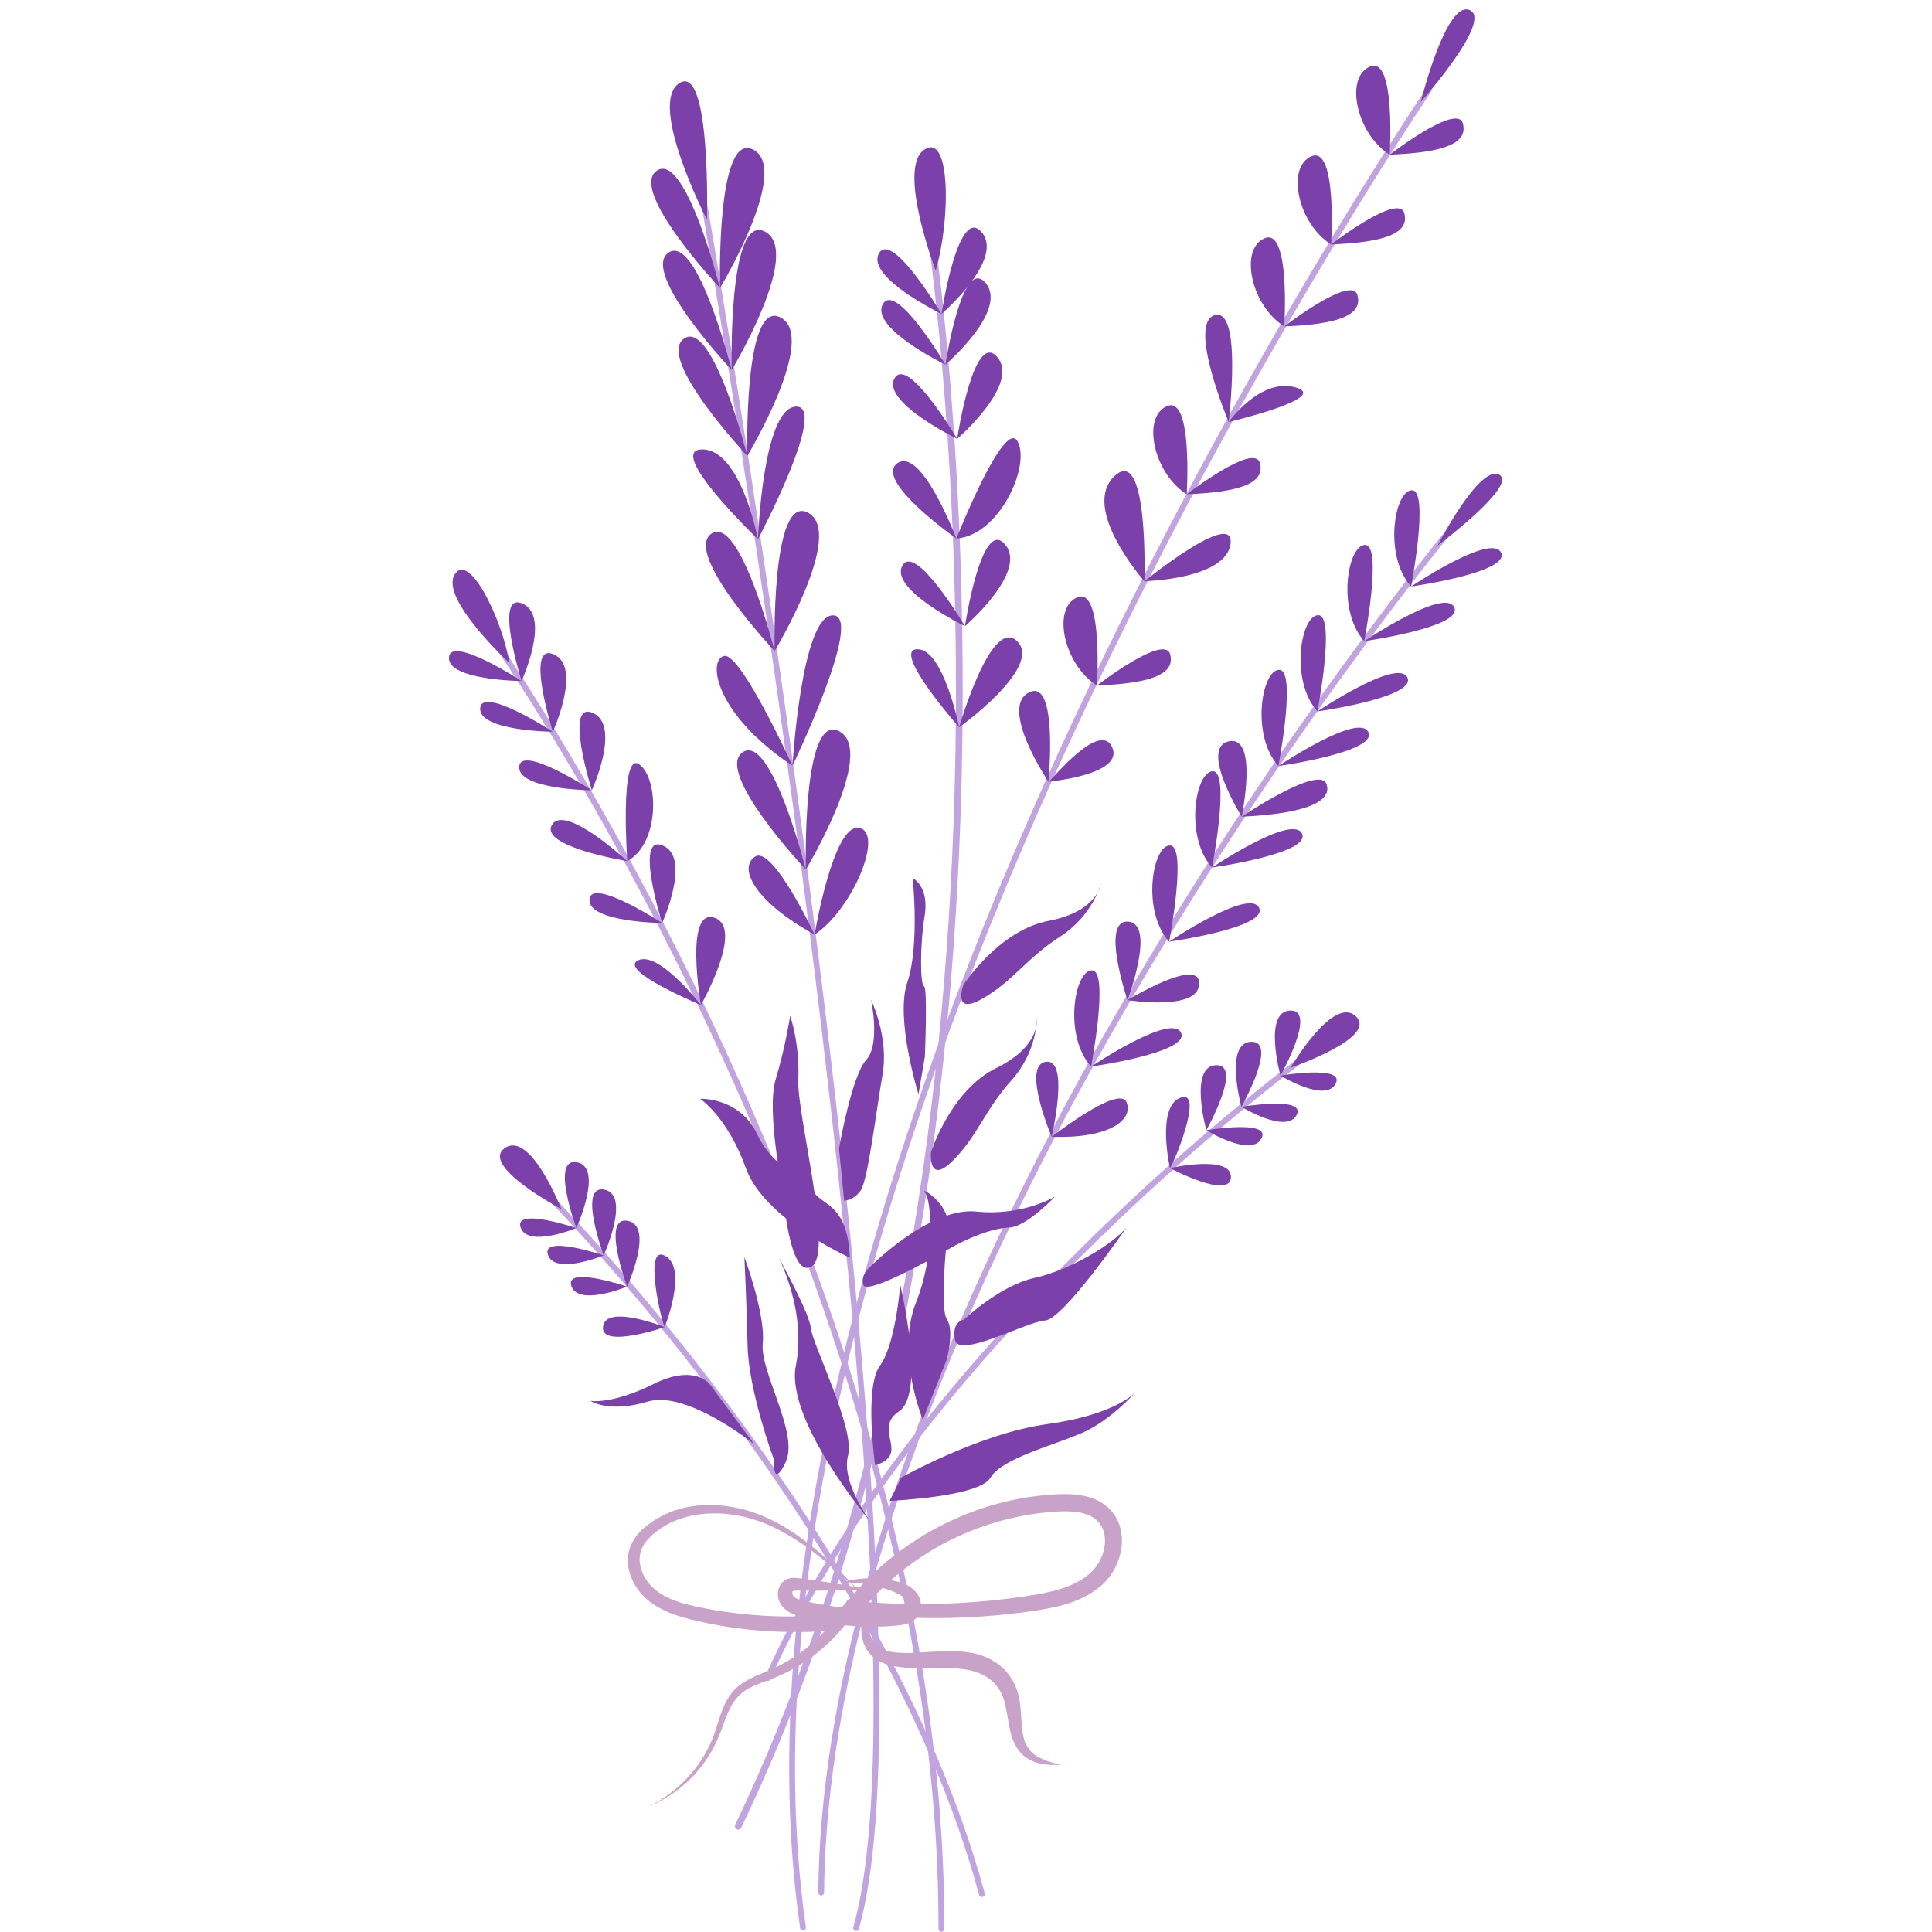 <svg version="1.0" preserveAspectRatio="xMidYMid meet" height="1080" viewBox="0 0 810 810" zoomAndPan="magnify" width="1080" xmlns:xlink="http://www.w3.org/1999/xlink" xmlns="http://www.w3.org/2000/svg"><defs><clipPath id="32eaecd95a"><path clip-rule="nonzero" d="M 294 85 L 369 85 L 369 809.918 L 294 809.918 Z M 294 85"></path></clipPath><clipPath id="ccb8dfb4a1"><path clip-rule="nonzero" d="M 330.586 36 L 600.586 36 L 600.586 809.918 L 330.586 809.918 Z M 330.586 36"></path></clipPath><clipPath id="4eac76f4d7"><path clip-rule="nonzero" d="M 205 266 L 396 266 L 396 809.918 L 205 809.918 Z M 205 266"></path></clipPath><clipPath id="e0715333d2"><path clip-rule="nonzero" d="M 602.223 198 L 629.797 198 L 629.797 229 L 602.223 229 Z M 602.223 198"></path></clipPath><clipPath id="986646b6bd"><path clip-rule="nonzero" d="M 591 229.746 L 629.797 229.746 L 629.797 246 L 591 246 Z M 591 229.746"></path></clipPath></defs><g clip-path="url(#32eaecd95a)"><path fill-rule="nonzero" fill-opacity="1" d="M 358.297 809.414 C 357.836 809.141 357.594 808.57 357.746 808.027 C 395.523 674.734 295.277 92.699 294.262 86.84 C 294.145 86.172 294.594 85.539 295.25 85.426 C 295.914 85.312 296.555 85.758 296.664 86.418 C 297.688 92.285 398.023 674.875 360.098 808.699 C 359.914 809.344 359.242 809.723 358.59 809.535 C 358.488 809.504 358.387 809.465 358.297 809.414" fill="#c1a4df"></path></g><g clip-path="url(#ccb8dfb4a1)"><path fill-rule="nonzero" fill-opacity="1" d="M 336.039 809.211 C 335.73 809.023 335.508 808.711 335.449 808.328 C 311.801 643.328 384.465 442.402 449.582 302.895 C 520.105 151.82 597.211 38.238 597.984 37.109 C 598.363 36.551 599.121 36.426 599.68 36.789 C 600.242 37.172 600.383 37.926 600.004 38.488 C 599.23 39.613 522.219 153.059 451.781 303.965 C 386.812 443.156 314.305 643.594 337.875 807.984 C 337.969 808.652 337.504 809.266 336.836 809.363 C 336.551 809.406 336.27 809.344 336.039 809.211" fill="#c1a4df"></path></g><path fill-rule="nonzero" fill-opacity="1" d="M 343.664 794.516 C 343.301 794.297 343.059 793.902 343.062 793.453 C 344.289 661.695 415.48 513.828 474.977 412.98 C 539.414 303.773 604.414 224.652 605.062 223.863 C 605.488 223.348 606.258 223.27 606.781 223.699 C 607.297 224.125 607.375 224.898 606.945 225.418 C 606.301 226.203 541.41 305.203 477.066 414.25 C 417.723 514.832 346.727 662.27 345.504 793.473 C 345.504 794.148 344.949 794.695 344.277 794.688 C 344.055 794.68 343.844 794.625 343.664 794.516" fill="#c1a4df"></path><g clip-path="url(#4eac76f4d7)"><path fill-rule="nonzero" fill-opacity="1" d="M 394.059 809.746 C 393.703 809.535 393.457 809.141 393.457 808.691 C 393.797 668.609 342.789 529.277 299.938 437.051 C 253.492 337.105 206.383 269.465 205.91 268.793 C 205.527 268.238 205.66 267.477 206.211 267.086 C 206.766 266.703 207.527 266.84 207.91 267.387 C 208.383 268.066 255.621 335.887 302.148 436.023 C 345.109 528.473 396.246 668.168 395.906 808.699 C 395.898 809.371 395.355 809.918 394.68 809.914 C 394.457 809.914 394.246 809.855 394.059 809.746" fill="#c1a4df"></path></g><path fill-rule="nonzero" fill-opacity="1" d="M 296.406 92.145 C 296.406 92.145 271.391 43.527 284.781 34.879 C 298.172 26.234 296.406 92.145 296.406 92.145" fill="#7c40ab"></path><path fill-rule="nonzero" fill-opacity="1" d="M 306.77 155.148 C 306.77 155.148 305.082 88.691 320.805 97.156 C 336.539 105.617 306.77 155.148 306.77 155.148" fill="#7c40ab"></path><path fill-rule="nonzero" fill-opacity="1" d="M 306.77 155.148 C 306.77 155.148 292.305 97.723 280.273 105.93 C 268.238 114.141 306.77 155.148 306.77 155.148" fill="#7c40ab"></path><path fill-rule="nonzero" fill-opacity="1" d="M 301.859 120.785 C 301.859 120.785 300.172 54.328 315.898 62.793 C 331.629 71.254 301.859 120.785 301.859 120.785" fill="#7c40ab"></path><path fill-rule="nonzero" fill-opacity="1" d="M 301.859 120.785 C 301.859 120.785 287.395 63.359 275.367 71.566 C 263.328 79.773 301.859 120.785 301.859 120.785" fill="#7c40ab"></path><path fill-rule="nonzero" fill-opacity="1" d="M 313.316 191.148 C 313.316 191.148 311.629 124.691 327.352 133.156 C 343.082 141.617 313.316 191.148 313.316 191.148" fill="#7c40ab"></path><path fill-rule="nonzero" fill-opacity="1" d="M 313.316 191.148 C 313.316 191.148 298.852 133.723 286.82 141.93 C 274.785 150.141 313.316 191.148 313.316 191.148" fill="#7c40ab"></path><path fill-rule="nonzero" fill-opacity="1" d="M 324.77 272.969 C 324.77 272.969 323.082 206.512 338.805 214.973 C 354.539 223.438 324.77 272.969 324.77 272.969" fill="#7c40ab"></path><path fill-rule="nonzero" fill-opacity="1" d="M 324.77 272.969 C 324.77 272.969 310.305 215.543 298.273 223.75 C 286.238 231.957 324.77 272.969 324.77 272.969" fill="#7c40ab"></path><path fill-rule="nonzero" fill-opacity="1" d="M 337.859 364.605 C 337.859 364.605 336.172 298.148 351.898 306.609 C 367.629 315.074 337.859 364.605 337.859 364.605" fill="#7c40ab"></path><path fill-rule="nonzero" fill-opacity="1" d="M 337.859 364.605 C 337.859 364.605 323.395 307.18 311.367 315.387 C 299.328 323.594 337.859 364.605 337.859 364.605" fill="#7c40ab"></path><path fill-rule="nonzero" fill-opacity="1" d="M 317.781 226.094 C 317.781 226.094 319.727 171.18 333.656 170.477 C 347.582 169.781 317.781 226.094 317.781 226.094" fill="#7c40ab"></path><path fill-rule="nonzero" fill-opacity="1" d="M 317.781 226.094 C 317.781 226.094 310.668 188.566 294.516 188.422 C 278.363 188.266 317.781 226.094 317.781 226.094" fill="#7c40ab"></path><path fill-rule="nonzero" fill-opacity="1" d="M 332.262 321.043 C 332.262 321.043 335.957 257.852 349.266 257.98 C 362.57 258.102 332.262 321.043 332.262 321.043" fill="#7c40ab"></path><path fill-rule="nonzero" fill-opacity="1" d="M 332.262 321.043 C 332.262 321.043 310.504 273.422 303.594 275.02 C 296.676 276.617 299.406 299.105 332.262 321.043" fill="#7c40ab"></path><path fill-rule="nonzero" fill-opacity="1" d="M 341.523 391.84 C 341.523 391.84 349.281 345.328 360.078 347.09 C 370.875 348.855 357.594 381.172 341.523 391.84" fill="#7c40ab"></path><path fill-rule="nonzero" fill-opacity="1" d="M 341.523 391.84 C 341.523 391.84 323.918 354.238 316.551 359.164 C 309.18 364.086 316.852 378.297 341.523 391.84" fill="#7c40ab"></path><path fill-rule="nonzero" fill-opacity="1" d="M 595.676 42.746 C 595.676 42.746 606.219 -0.023 616.164 4.234 C 626.102 8.484 595.676 42.746 595.676 42.746" fill="#7c40ab"></path><path fill-rule="nonzero" fill-opacity="1" d="M 558.078 102.484 C 558.078 102.484 586.34 80.703 588.75 89.352 C 591.164 98.004 579.945 101.648 558.078 102.484" fill="#7c40ab"></path><path fill-rule="nonzero" fill-opacity="1" d="M 558.078 102.484 C 558.078 102.484 560.73 60.969 549.871 65.52 C 539.02 70.066 544.246 93.832 558.078 102.484" fill="#7c40ab"></path><path fill-rule="nonzero" fill-opacity="1" d="M 582.625 64.852 C 582.625 64.852 610.883 43.066 613.293 51.715 C 615.711 60.367 604.492 64.012 582.625 64.852" fill="#7c40ab"></path><path fill-rule="nonzero" fill-opacity="1" d="M 582.625 64.852 C 582.625 64.852 585.277 23.332 574.418 27.883 C 563.562 32.43 568.793 56.195 582.625 64.852" fill="#7c40ab"></path><path fill-rule="nonzero" fill-opacity="1" d="M 538.441 136.852 C 538.441 136.852 566.703 115.066 569.113 123.715 C 571.527 132.367 560.309 136.012 538.441 136.852" fill="#7c40ab"></path><path fill-rule="nonzero" fill-opacity="1" d="M 538.441 136.852 C 538.441 136.852 541.094 95.332 530.234 99.883 C 519.383 104.43 524.609 128.195 538.441 136.852" fill="#7c40ab"></path><path fill-rule="nonzero" fill-opacity="1" d="M 497.535 207.215 C 497.535 207.215 525.793 185.43 528.203 194.078 C 530.617 202.734 519.402 206.375 497.535 207.215" fill="#7c40ab"></path><path fill-rule="nonzero" fill-opacity="1" d="M 497.535 207.215 C 497.535 207.215 500.188 165.695 489.328 170.25 C 478.473 174.793 483.703 198.559 497.535 207.215" fill="#7c40ab"></path><path fill-rule="nonzero" fill-opacity="1" d="M 459.898 287.395 C 459.898 287.395 488.156 265.609 490.566 274.258 C 492.984 282.914 481.766 286.559 459.898 287.395" fill="#7c40ab"></path><path fill-rule="nonzero" fill-opacity="1" d="M 459.898 287.395 C 459.898 287.395 462.551 245.879 451.691 250.43 C 440.836 254.977 446.066 278.742 459.898 287.395" fill="#7c40ab"></path><path fill-rule="nonzero" fill-opacity="1" d="M 515.133 176.93 C 515.133 176.93 528.422 158.148 543.258 162.445 C 558.086 166.738 515.133 176.93 515.133 176.93" fill="#7c40ab"></path><path fill-rule="nonzero" fill-opacity="1" d="M 515.133 176.93 C 515.133 176.93 521 128.859 509.32 132.133 C 497.648 135.398 515.133 176.93 515.133 176.93" fill="#7c40ab"></path><path fill-rule="nonzero" fill-opacity="1" d="M 479.789 243.691 C 479.789 243.691 517.719 213.004 515.918 227.938 C 514.113 242.867 479.789 243.691 479.789 243.691" fill="#7c40ab"></path><path fill-rule="nonzero" fill-opacity="1" d="M 479.789 243.691 C 479.789 243.691 481.695 186.016 467.262 199.602 C 452.836 213.184 479.789 243.691 479.789 243.691" fill="#7c40ab"></path><path fill-rule="nonzero" fill-opacity="1" d="M 439.551 327.715 C 438.477 330.105 460.656 301.438 466.211 313.137 C 471.762 324.832 439.551 327.715 439.551 327.715" fill="#7c40ab"></path><path fill-rule="nonzero" fill-opacity="1" d="M 439.551 327.715 C 439.551 327.715 443.859 283.809 431.32 290.348 C 418.777 296.887 439.551 327.715 439.551 327.715" fill="#7c40ab"></path><g clip-path="url(#e0715333d2)"><path fill-rule="nonzero" fill-opacity="1" d="M 602.684 228.742 C 602.684 228.742 620.215 194.73 628.492 198.988 C 636.773 203.242 602.684 228.742 602.684 228.742" fill="#7c40ab"></path></g><path fill-rule="nonzero" fill-opacity="1" d="M 571.98 268.809 C 571.98 268.809 605.598 246.211 609.676 254.57 C 613.762 262.926 571.98 268.809 571.98 268.809" fill="#7c40ab"></path><path fill-rule="nonzero" fill-opacity="1" d="M 571.98 268.809 C 571.98 268.809 579.711 228.555 572.352 228.461 C 565 228.363 560.324 255.836 571.98 268.809" fill="#7c40ab"></path><g clip-path="url(#986646b6bd)"><path fill-rule="nonzero" fill-opacity="1" d="M 591.617 245.898 C 591.617 245.898 625.234 223.301 629.312 231.664 C 633.398 240.016 591.617 245.898 591.617 245.898" fill="#7c40ab"></path></g><path fill-rule="nonzero" fill-opacity="1" d="M 591.617 245.898 C 591.617 245.898 599.348 205.648 591.988 205.551 C 584.637 205.457 579.961 232.93 591.617 245.898" fill="#7c40ab"></path><path fill-rule="nonzero" fill-opacity="1" d="M 552.344 298.262 C 552.344 298.262 585.961 275.664 590.039 284.027 C 594.125 292.383 552.344 298.262 552.344 298.262" fill="#7c40ab"></path><path fill-rule="nonzero" fill-opacity="1" d="M 552.344 298.262 C 552.344 298.262 560.074 258.012 552.715 257.914 C 545.367 257.82 540.688 285.293 552.344 298.262" fill="#7c40ab"></path><path fill-rule="nonzero" fill-opacity="1" d="M 535.98 321.172 C 535.98 321.172 569.598 298.574 573.676 306.938 C 577.762 315.289 535.98 321.172 535.98 321.172" fill="#7c40ab"></path><path fill-rule="nonzero" fill-opacity="1" d="M 535.98 321.172 C 535.98 321.172 543.711 280.922 536.352 280.824 C 529 280.727 524.324 308.203 535.98 321.172" fill="#7c40ab"></path><path fill-rule="nonzero" fill-opacity="1" d="M 490.164 394.809 C 490.164 394.809 523.781 372.211 527.859 380.57 C 531.941 388.926 490.164 394.809 490.164 394.809" fill="#7c40ab"></path><path fill-rule="nonzero" fill-opacity="1" d="M 490.164 394.809 C 490.164 394.809 497.891 354.555 490.535 354.461 C 483.184 354.363 478.504 381.836 490.164 394.809" fill="#7c40ab"></path><path fill-rule="nonzero" fill-opacity="1" d="M 508.164 363.715 C 508.164 363.715 541.781 341.121 545.859 349.48 C 549.941 357.836 508.164 363.715 508.164 363.715" fill="#7c40ab"></path><path fill-rule="nonzero" fill-opacity="1" d="M 508.164 363.715 C 508.164 363.715 515.891 323.465 508.535 323.371 C 501.184 323.273 496.504 350.746 508.164 363.715" fill="#7c40ab"></path><path fill-rule="nonzero" fill-opacity="1" d="M 457.438 447.172 C 457.438 447.172 491.051 424.582 495.129 432.938 C 499.215 441.289 457.438 447.172 457.438 447.172" fill="#7c40ab"></path><path fill-rule="nonzero" fill-opacity="1" d="M 457.438 447.172 C 457.438 447.172 465.164 406.922 457.809 406.824 C 450.457 406.727 445.777 434.203 457.438 447.172" fill="#7c40ab"></path><path fill-rule="nonzero" fill-opacity="1" d="M 520.578 342.398 C 520.578 342.398 553.355 320.309 556.176 328.797 C 558.992 337.293 542.949 341.414 520.578 342.398" fill="#7c40ab"></path><path fill-rule="nonzero" fill-opacity="1" d="M 520.578 342.398 C 520.578 342.398 527.762 308.148 515.203 310.809 C 502.648 313.477 520.578 342.398 520.578 342.398" fill="#7c40ab"></path><path fill-rule="nonzero" fill-opacity="1" d="M 472.695 419.289 C 472.695 419.289 503.102 400.828 502.773 412.469 C 502.449 424.113 472.695 419.289 472.695 419.289" fill="#7c40ab"></path><path fill-rule="nonzero" fill-opacity="1" d="M 472.695 419.289 C 472.695 419.289 484.789 387.348 473 386.406 C 461.215 385.461 472.695 419.289 472.695 419.289" fill="#7c40ab"></path><path fill-rule="nonzero" fill-opacity="1" d="M 440.914 476.602 C 440.914 476.602 469.191 454.586 472.297 462.102 C 475.41 469.621 464.711 477.461 440.914 476.602" fill="#7c40ab"></path><path fill-rule="nonzero" fill-opacity="1" d="M 440.914 476.602 C 440.914 476.602 448.652 443.578 438.426 445.152 C 428.199 446.719 440.914 476.602 440.914 476.602" fill="#7c40ab"></path><path fill-rule="nonzero" fill-opacity="1" d="M 213.578 278 C 213.578 278 184.609 251.25 190.523 241.008 C 196.441 230.77 210.531 259.328 213.578 278" fill="#7c40ab"></path><path fill-rule="nonzero" fill-opacity="1" d="M 231.773 306.797 C 231.773 306.797 219.902 269.164 232.07 274.312 C 244.242 279.461 231.773 306.797 231.773 306.797" fill="#7c40ab"></path><path fill-rule="nonzero" fill-opacity="1" d="M 231.773 306.797 C 231.773 306.797 201.906 287.344 201.32 296.926 C 200.73 306.508 231.773 306.797 231.773 306.797" fill="#7c40ab"></path><path fill-rule="nonzero" fill-opacity="1" d="M 218.68 285.523 C 218.68 285.523 206.812 247.891 218.98 253.039 C 231.152 258.191 218.68 285.523 218.68 285.523" fill="#7c40ab"></path><path fill-rule="nonzero" fill-opacity="1" d="M 218.68 285.523 C 218.68 285.523 188.816 266.07 188.23 275.652 C 187.641 285.234 218.68 285.523 218.68 285.523" fill="#7c40ab"></path><path fill-rule="nonzero" fill-opacity="1" d="M 248.137 331.34 C 248.137 331.34 236.266 293.711 248.438 298.855 C 260.605 304.008 248.137 331.34 248.137 331.34" fill="#7c40ab"></path><path fill-rule="nonzero" fill-opacity="1" d="M 248.137 331.34 C 248.137 331.34 218.273 311.891 217.684 321.473 C 217.094 331.055 248.137 331.34 248.137 331.34" fill="#7c40ab"></path><path fill-rule="nonzero" fill-opacity="1" d="M 277.59 386.977 C 277.59 386.977 265.719 349.348 277.891 354.492 C 290.062 359.645 277.59 386.977 277.59 386.977" fill="#7c40ab"></path><path fill-rule="nonzero" fill-opacity="1" d="M 277.59 386.977 C 277.59 386.977 247.727 367.527 247.137 377.109 C 246.551 386.688 277.59 386.977 277.59 386.977" fill="#7c40ab"></path><path fill-rule="nonzero" fill-opacity="1" d="M 262.992 361.043 C 262.992 361.043 259.723 314.543 267.988 320.441 C 276.254 326.344 276.746 353.57 262.992 361.043" fill="#7c40ab"></path><path fill-rule="nonzero" fill-opacity="1" d="M 262.992 361.043 C 262.992 361.043 236.746 336.703 231.406 345.852 C 226.07 354.996 262.992 361.043 262.992 361.043" fill="#7c40ab"></path><path fill-rule="nonzero" fill-opacity="1" d="M 293.863 421.359 C 293.863 421.359 286.793 380.484 299.535 384.777 C 312.273 389.074 293.863 421.359 293.863 421.359" fill="#7c40ab"></path><path fill-rule="nonzero" fill-opacity="1" d="M 293.863 421.359 C 293.863 421.359 276.152 398.418 267.508 402.648 C 258.867 406.875 293.863 421.359 293.863 421.359" fill="#7c40ab"></path><path fill-rule="nonzero" fill-opacity="1" d="M 308.77 766.883 C 308.145 766.512 307.902 765.719 308.219 765.055 C 379.484 616.414 397.676 443.488 400.387 324.598 C 403.32 195.727 389.207 100.797 389.066 99.859 C 388.945 99.086 389.477 98.363 390.25 98.25 C 391.023 98.125 391.738 98.664 391.859 99.438 C 392 100.383 406.148 195.496 403.211 324.602 C 400.504 443.789 382.258 617.16 310.766 766.273 C 310.426 766.977 309.582 767.277 308.879 766.938 C 308.84 766.922 308.801 766.902 308.77 766.883" fill="#c1a4df"></path><path fill-rule="nonzero" fill-opacity="1" d="M 392.289 113.43 C 392.289 113.43 376.09 70.859 387.355 62.867 C 398.617 54.883 398.609 92.105 392.289 113.43" fill="#7c40ab"></path><path fill-rule="nonzero" fill-opacity="1" d="M 396.379 152.906 C 396.379 152.906 403.25 107.133 413.141 118.551 C 423.027 129.961 396.379 152.906 396.379 152.906" fill="#7c40ab"></path><path fill-rule="nonzero" fill-opacity="1" d="M 396.379 152.906 C 396.379 152.906 375.578 117.656 370.121 127.551 C 364.664 137.438 396.379 152.906 396.379 152.906" fill="#7c40ab"></path><path fill-rule="nonzero" fill-opacity="1" d="M 394.742 131.633 C 394.742 131.633 401.613 85.859 411.504 97.277 C 421.391 108.688 394.742 131.633 394.742 131.633" fill="#7c40ab"></path><path fill-rule="nonzero" fill-opacity="1" d="M 394.742 131.633 C 394.742 131.633 373.945 96.383 368.484 106.277 C 363.027 116.164 394.742 131.633 394.742 131.633" fill="#7c40ab"></path><path fill-rule="nonzero" fill-opacity="1" d="M 401.289 183.996 C 401.289 183.996 408.16 138.223 418.047 149.641 C 427.938 161.051 401.289 183.996 401.289 183.996" fill="#7c40ab"></path><path fill-rule="nonzero" fill-opacity="1" d="M 401.289 183.996 C 401.289 183.996 380.488 148.746 375.031 158.641 C 369.57 168.527 401.289 183.996 401.289 183.996" fill="#7c40ab"></path><path fill-rule="nonzero" fill-opacity="1" d="M 404.562 262.543 C 404.562 262.543 411.434 216.77 421.32 228.18 C 431.211 239.594 404.562 262.543 404.562 262.543" fill="#7c40ab"></path><path fill-rule="nonzero" fill-opacity="1" d="M 404.562 262.543 C 404.562 262.543 383.762 227.289 378.305 237.188 C 372.844 247.074 404.562 262.543 404.562 262.543" fill="#7c40ab"></path><path fill-rule="nonzero" fill-opacity="1" d="M 400.961 225.789 C 400.961 225.789 421.156 174.793 426.652 185.098 C 432.145 195.402 418.867 224.566 400.961 225.789" fill="#7c40ab"></path><path fill-rule="nonzero" fill-opacity="1" d="M 400.961 225.789 C 400.961 225.789 386.344 187.105 376.23 194.211 C 366.125 201.328 400.961 225.789 400.961 225.789" fill="#7c40ab"></path><path fill-rule="nonzero" fill-opacity="1" d="M 402.121 304.941 C 402.121 304.941 415.555 258.07 426.461 268.852 C 437.367 279.629 402.121 304.941 402.121 304.941" fill="#7c40ab"></path><path fill-rule="nonzero" fill-opacity="1" d="M 402.121 304.941 C 402.121 304.941 395.547 271.922 384.535 272.188 C 373.523 272.457 402.121 304.941 402.121 304.941" fill="#7c40ab"></path><path fill-rule="nonzero" fill-opacity="1" d="M 411.043 795.141 C 410.781 794.98 410.578 794.727 410.488 794.414 C 369.426 642.609 227.797 500.789 226.375 499.375 C 225.891 498.902 225.891 498.129 226.363 497.648 C 226.844 497.168 227.609 497.164 228.098 497.641 C 229.523 499.062 371.609 641.344 412.844 793.766 C 413.023 794.426 412.633 795.098 411.984 795.27 C 411.648 795.359 411.316 795.301 411.043 795.141" fill="#c1a4df"></path><path fill-rule="nonzero" fill-opacity="1" d="M 235.34 506.887 C 235.34 506.887 200.91 488.695 211.688 481.312 C 222.473 473.922 235.34 506.887 235.34 506.887" fill="#7c40ab"></path><path fill-rule="nonzero" fill-opacity="1" d="M 253.102 526.316 C 253.102 526.316 242.07 496.57 253.359 498.75 C 264.645 500.934 253.102 526.316 253.102 526.316" fill="#7c40ab"></path><path fill-rule="nonzero" fill-opacity="1" d="M 253.102 526.316 C 253.102 526.316 226.742 517.453 229.734 526.102 C 232.719 534.75 253.102 526.316 253.102 526.316" fill="#7c40ab"></path><path fill-rule="nonzero" fill-opacity="1" d="M 241.648 514.863 C 241.648 514.863 230.613 485.113 241.902 487.293 C 253.191 489.48 241.648 514.863 241.648 514.863" fill="#7c40ab"></path><path fill-rule="nonzero" fill-opacity="1" d="M 241.648 514.863 C 241.648 514.863 215.285 505.996 218.277 514.645 C 221.262 523.293 241.648 514.863 241.648 514.863" fill="#7c40ab"></path><path fill-rule="nonzero" fill-opacity="1" d="M 262.922 539.406 C 262.922 539.406 251.887 509.66 263.176 511.84 C 274.465 514.023 262.922 539.406 262.922 539.406" fill="#7c40ab"></path><path fill-rule="nonzero" fill-opacity="1" d="M 262.922 539.406 C 262.922 539.406 236.559 530.543 239.551 539.191 C 242.535 547.84 262.922 539.406 262.922 539.406" fill="#7c40ab"></path><path fill-rule="nonzero" fill-opacity="1" d="M 278.672 556.398 C 277.559 555.043 269.406 521.172 278.945 526.555 C 288.48 531.938 278.672 556.398 278.672 556.398" fill="#7c40ab"></path><path fill-rule="nonzero" fill-opacity="1" d="M 278.672 556.398 C 278.672 556.398 254.078 546.613 252.82 556.156 C 251.566 565.699 278.672 556.398 278.672 556.398" fill="#7c40ab"></path><path fill-rule="nonzero" fill-opacity="1" d="M 321.203 704.629 C 320.672 704.316 320.453 703.652 320.711 703.078 C 385.371 559.02 548.051 440.824 549.688 439.648 C 550.23 439.25 550.996 439.379 551.387 439.922 C 551.781 440.473 551.66 441.234 551.113 441.629 C 549.48 442.805 387.328 560.629 322.941 704.078 C 322.66 704.695 321.938 704.969 321.324 704.695 C 321.281 704.676 321.242 704.648 321.203 704.629" fill="#c1a4df"></path><path fill-rule="nonzero" fill-opacity="1" d="M 541.078 447.637 C 541.078 447.637 577.934 435.082 568.445 426.098 C 558.961 417.102 541.078 447.637 541.078 447.637" fill="#7c40ab"></path><path fill-rule="nonzero" fill-opacity="1" d="M 520.48 464.031 C 520.48 464.031 536.051 436.387 524.559 436.77 C 513.066 437.156 520.48 464.031 520.48 464.031" fill="#7c40ab"></path><path fill-rule="nonzero" fill-opacity="1" d="M 520.48 464.031 C 520.48 464.031 547.902 459.418 543.594 467.492 C 539.285 475.562 520.48 464.031 520.48 464.031" fill="#7c40ab"></path><path fill-rule="nonzero" fill-opacity="1" d="M 536.844 450.941 C 536.844 450.941 552.414 423.297 540.922 423.68 C 529.43 424.062 536.844 450.941 536.844 450.941" fill="#7c40ab"></path><path fill-rule="nonzero" fill-opacity="1" d="M 536.844 450.941 C 536.844 450.941 564.266 446.328 559.957 454.398 C 555.648 462.473 536.844 450.941 536.844 450.941" fill="#7c40ab"></path><path fill-rule="nonzero" fill-opacity="1" d="M 505.754 473.852 C 505.754 473.852 521.324 446.207 509.832 446.59 C 498.34 446.973 505.754 473.852 505.754 473.852" fill="#7c40ab"></path><path fill-rule="nonzero" fill-opacity="1" d="M 505.754 473.852 C 505.754 473.852 533.176 469.234 528.867 477.309 C 524.559 485.383 505.754 473.852 505.754 473.852" fill="#7c40ab"></path><path fill-rule="nonzero" fill-opacity="1" d="M 490.508 489.73 C 491.82 488.566 505.191 456.395 494.926 460.211 C 484.652 464.027 490.508 489.73 490.508 489.73" fill="#7c40ab"></path><path fill-rule="nonzero" fill-opacity="1" d="M 490.508 489.73 C 490.508 489.73 516.328 483.93 516.07 493.551 C 515.809 503.172 490.508 489.73 490.508 489.73" fill="#7c40ab"></path><path fill-rule="nonzero" fill-opacity="1" d="M 404.039 553.316 C 404.039 553.316 419.137 538.973 433.672 535.785 C 448.207 532.586 466.34 521.953 472.363 514.516 C 472.363 514.516 445.777 553.215 438.156 553.629 C 430.531 554.051 401.875 569.789 400.398 561.773 C 398.922 553.758 404.039 553.316 404.039 553.316" fill="#7c40ab"></path><path fill-rule="nonzero" fill-opacity="1" d="M 386.918 595.254 C 386.918 595.254 375.504 567.688 384.016 546.133 C 392.539 524.586 390.301 502.934 387.809 500 C 385.309 497.066 398.133 504.68 397.422 513.82 C 396.711 522.961 393.926 548.484 397.059 553.254 C 400.188 558.023 396.898 570.129 396.898 570.129 L 386.918 595.254" fill="#7c40ab"></path><path fill-rule="nonzero" fill-opacity="1" d="M 377.867 619.469 C 377.867 619.469 410.684 600.949 439.109 597.062 C 467.531 593.18 475.871 583.863 475.871 583.863 C 475.871 583.863 465.766 595.445 453.75 600.719 C 441.73 605.988 419.922 611.445 415.242 619.551 C 410.559 627.648 372.984 629.242 372.984 629.242 L 377.867 619.469" fill="#7c40ab"></path><path fill-rule="nonzero" fill-opacity="1" d="M 403.934 412.879 C 403.934 412.879 418.758 390.031 439.59 386.082 C 460.414 382.125 461.52 370.473 461.52 370.473 C 461.52 370.473 458.324 383.773 444.301 392.793 C 430.281 401.812 424.723 411.395 411.824 418.727 C 398.93 426.051 403.934 412.879 403.934 412.879" fill="#7c40ab"></path><path fill-rule="nonzero" fill-opacity="1" d="M 390.32 483.07 C 390.32 483.07 398.578 457.117 417.625 447.809 C 436.668 438.496 434.66 426.961 434.66 426.961 C 434.66 426.961 435.082 440.637 423.949 453.039 C 412.809 465.438 409.969 476.152 399.469 486.621 C 388.965 497.094 390.32 483.07 390.32 483.07" fill="#7c40ab"></path><path fill-rule="nonzero" fill-opacity="1" d="M 385.078 458.746 C 385.078 458.746 375.191 427.164 380.406 411.824 C 385.621 396.48 382.656 368.145 382.656 368.145 C 382.656 368.145 389.699 371.535 387.66 384.004 C 385.621 396.48 385.801 412.973 387.391 413.477 C 388.973 413.984 387.758 443.023 387.758 443.023 L 385.078 458.746" fill="#7c40ab"></path><path fill-rule="nonzero" fill-opacity="1" d="M 364.82 531.094 C 364.82 531.094 389.73 505.914 409.312 507.941 C 428.891 509.961 442.363 501.633 442.363 501.633 C 442.363 501.633 430.211 514.473 423.098 514.652 C 415.984 514.832 404.918 519.402 397.531 523.797 C 390.133 528.195 363.191 543.059 361.934 538.672 C 360.688 534.289 364.82 531.094 364.82 531.094" fill="#7c40ab"></path><path fill-rule="nonzero" fill-opacity="1" d="M 351.75 481.504 C 351.75 481.504 357.082 450.93 363.152 444.391 C 369.219 437.852 365.207 419.168 365.207 419.168 C 365.207 419.168 372.762 434.766 370.023 450.438 C 367.297 466.117 363.895 494.758 360.848 499.113 C 357.797 503.465 353.91 503.395 353.91 503.395 L 351.75 481.504" fill="#7c40ab"></path><path fill-rule="nonzero" fill-opacity="1" d="M 356.328 527.277 C 356.328 527.277 320.52 511.438 312.703 489.734 C 304.883 468.035 293.5 460.664 293.5 460.664 C 293.5 460.664 310.035 459.898 317.438 475.488 C 324.84 491.078 336.594 492.012 340.527 498.922 C 344.465 505.836 355.242 504.023 356.328 527.277" fill="#7c40ab"></path><path fill-rule="nonzero" fill-opacity="1" d="M 328.223 499.445 C 328.223 499.445 321.195 465.688 325.234 452.418 C 329.277 439.141 331.281 425.852 331.281 425.852 C 331.281 425.852 335.375 437.539 334.691 452.5 C 334.008 467.473 349.688 525.191 340.277 530.957 C 330.867 536.719 328.223 499.445 328.223 499.445" fill="#7c40ab"></path><path fill-rule="nonzero" fill-opacity="1" d="M 297.711 580.508 C 297.711 580.508 291.504 571.535 273.922 580.285 C 256.344 589.043 247.508 587.289 247.508 587.289 C 247.508 587.289 255.012 592.602 271.512 587.637 C 288.008 582.676 316.23 605.547 316.23 605.547 L 297.711 580.508" fill="#7c40ab"></path><path fill-rule="nonzero" fill-opacity="1" d="M 366.898 614.328 C 366.898 614.328 362.246 581.703 368.895 572.613 C 375.543 563.523 377.434 538.719 377.434 538.719 C 377.434 538.719 388.363 584.02 376.941 591.695 C 365.52 599.371 382.066 609.648 366.898 614.328" fill="#7c40ab"></path><path fill-rule="nonzero" fill-opacity="1" d="M 324.367 611.625 C 324.367 611.625 313.84 583.246 313.418 564.055 C 312.988 544.867 312.082 527.016 312.082 527.016 C 312.082 527.016 321.023 551.055 319.789 563.199 C 318.562 575.344 335.078 600.938 329.41 612.988 C 323.734 625.035 324.367 611.625 324.367 611.625" fill="#7c40ab"></path><path fill-rule="nonzero" fill-opacity="1" d="M 365.137 638.203 C 365.137 638.203 329.09 595.605 333.672 572.512 C 338.262 549.41 326.309 526.996 326.309 526.996 C 326.309 526.996 339.324 550.172 339.988 556.969 C 340.652 563.762 358.621 599.129 355.555 610.246 C 352.492 621.359 365.137 638.203 365.137 638.203" fill="#7c40ab"></path><path fill-rule="nonzero" fill-opacity="1" d="M 361.461 668.277 C 354.129 661.547 346.758 654.824 338.75 649 C 330.766 643.215 321.984 638.371 312.527 636.082 C 303.125 633.785 293.051 633.855 284.172 637.117 C 279.777 638.785 275.68 641.324 272.418 644.523 C 270.828 646.137 269.543 647.938 268.84 649.875 C 268.148 651.793 267.965 653.895 268.352 655.973 C 269.051 660.148 271.641 664.117 275.07 666.781 C 278.586 669.551 282.961 671.297 287.555 672.535 C 296.883 674.914 306.742 676.32 316.453 677.137 C 321.332 677.535 326.227 677.727 331.117 677.727 C 333.559 677.738 336.008 677.676 338.449 677.586 C 340.879 677.465 343.402 677.398 345.551 677.086 C 347.762 676.773 349.52 676.203 351.148 675.117 C 352.805 674.031 354.359 672.445 355.918 670.668 C 357.438 668.871 359.164 666.883 360.902 665.004 C 362.586 663.062 364.496 661.344 366.293 659.516 C 373.758 652.477 382.137 646.43 391.082 641.426 C 400.082 636.523 409.648 632.641 419.582 630.055 C 424.57 628.832 429.598 627.758 434.711 627.215 C 439.82 626.652 444.871 626.117 450.355 626.559 C 453.078 626.789 455.883 627.316 458.645 628.398 C 461.387 629.496 464.059 631.211 466.086 633.641 C 468.148 636.031 469.461 639.004 470.008 641.977 C 470.566 644.961 470.438 647.945 469.836 650.777 C 468.641 656.391 465.555 661.668 461.078 665.281 C 456.758 668.879 451.672 671.137 446.633 672.633 C 441.57 674.125 436.484 674.953 431.512 675.629 C 426.523 676.34 421.52 676.895 416.508 677.328 C 396.457 679.094 376.238 678.609 356.301 676.164 L 358.77 674.957 C 353.086 683.988 345.363 691.629 336.461 697.336 C 332.02 700.195 327.211 702.539 322.301 704.344 C 317.484 706.105 312.727 707.75 309.492 711.207 C 306.227 714.664 304.531 719.531 302.773 724.336 C 301.066 729.215 298.746 734.031 295.75 738.285 C 289.805 746.867 281.344 753.594 271.785 757.395 C 281.105 753.031 288.941 745.898 294.375 737.371 C 297.109 733.086 299.098 728.473 300.574 723.582 C 302.137 718.75 303.594 713.496 307.262 709.199 C 311 704.871 316.32 702.871 320.961 700.922 C 325.641 699.031 330.043 696.695 334.164 693.867 C 342.398 688.227 349.352 680.801 354.41 672.297 L 355.227 670.926 L 356.875 671.09 C 376.512 673.09 396.32 672.957 415.914 671 C 420.809 670.504 425.695 669.895 430.559 669.133 C 435.43 668.406 440.184 667.551 444.66 666.156 C 449.121 664.762 453.281 662.789 456.594 659.941 C 459.84 657.246 462.051 653.441 462.914 649.324 C 463.789 645.242 463.082 641.008 460.664 638.285 C 458.312 635.43 454.207 634.082 449.746 633.734 C 445.297 633.379 440.371 633.875 435.609 634.434 C 430.812 634.957 426.102 636.023 421.41 637.137 C 412.07 639.531 403.039 643.145 394.539 647.723 C 386.094 652.398 378.18 658.059 371.125 664.648 C 369.43 666.355 367.621 667.965 366.031 669.773 C 364.363 671.531 362.801 673.277 361.078 675.25 C 359.332 677.176 357.375 679.203 354.836 680.824 C 352.301 682.5 349.168 683.406 346.457 683.723 C 343.672 684.074 341.195 684.078 338.66 684.18 C 336.129 684.234 333.598 684.266 331.066 684.219 C 326.004 684.148 320.945 683.883 315.91 683.402 C 305.797 682.441 295.914 680.723 286 677.992 C 281.055 676.531 275.992 674.453 271.727 670.945 C 267.426 667.395 264.262 662.422 263.418 656.727 C 262.984 653.902 263.309 650.867 264.402 648.145 C 265.508 645.426 267.285 643.164 269.242 641.297 C 273.203 637.648 277.852 635.016 282.812 633.301 C 292.785 629.953 303.527 630.445 313.277 633.281 C 323.125 636.133 331.883 641.527 339.715 647.727 C 347.609 653.93 354.531 661.145 361.461 668.277" fill="#c8a2c8"></path><path fill-rule="nonzero" fill-opacity="1" d="M 363.555 669.754 C 363.34 675.117 363.16 680.613 364.805 685.25 C 365.641 687.512 366.887 689.469 368.684 690.637 C 370.375 691.871 372.539 692.477 374.941 692.746 C 384.816 693.832 395.422 691 407.207 692.934 C 413.031 693.973 419.121 697.012 422.918 702.105 C 424.805 704.598 426.191 707.52 426.941 710.484 C 427.707 713.418 427.91 716.258 428.07 718.953 C 428.23 721.656 428.391 724.234 428.781 726.648 C 429.164 729.074 429.875 731.328 431.281 733.156 C 432.57 735.086 434.676 736.457 437.027 737.504 C 439.387 738.559 442.008 739.242 444.609 739.984 C 441.898 740.047 439.18 739.996 436.418 739.445 C 433.691 738.91 430.828 737.734 428.602 735.562 C 426.344 733.438 424.984 730.555 424.113 727.793 C 423.219 725 422.855 722.227 422.391 719.613 C 421.93 717 421.477 714.492 420.766 712.27 C 420.055 710.07 418.957 708.141 417.492 706.438 C 414.621 703.023 410.488 700.98 405.832 700.137 C 396.387 698.27 385.359 700.73 373.961 698.359 C 371.133 697.707 367.961 696.633 365.602 694.293 C 363.188 692.082 361.875 689.016 361.332 686.137 C 360.469 680.27 361.785 674.844 363.555 669.754" fill="#c8a2c8"></path><path fill-rule="nonzero" fill-opacity="1" d="M 362.898 666.258 C 357.402 666.68 351.922 666.777 346.453 666.883 L 338.242 666.902 L 334.184 666.867 C 332.945 666.832 332.211 667.129 332.23 667.293 C 332.203 667.34 332.094 667.723 332.254 668.336 C 332.336 668.617 332.453 668.91 332.605 669.129 C 332.695 669.238 332.746 669.301 332.855 669.402 C 332.988 669.531 333.117 669.652 333.285 669.762 C 334.5 670.699 336.953 671.211 339.625 671.742 C 344.816 672.828 350.055 673.703 355.336 674.16 C 360.609 674.707 365.91 674.938 371.215 674.938 C 373.805 674.914 376.828 674.988 378.477 674.574 C 379.332 674.344 379.703 674.062 379.922 673.773 C 380.156 673.512 380.336 672.844 380.168 672.07 C 379.816 668.922 373.855 666.77 368.984 665.426 C 363.895 663.977 358.527 663.395 353.023 663.434 C 358.289 661.777 363.984 661.355 369.629 661.887 C 372.48 662.219 375.195 662.699 378.094 663.617 C 379.543 664.09 381.039 664.801 382.426 665.898 C 383.793 666.949 385.086 668.637 385.66 670.465 C 386.273 672.281 386.391 674.547 385.328 676.703 C 384.254 678.871 382.125 680.141 380.398 680.703 C 378.629 681.285 377.012 681.438 375.598 681.566 C 374.207 681.695 372.805 681.797 371.406 681.879 C 365.805 682.168 360.18 682.016 354.602 681.445 C 349.02 680.82 343.48 679.875 338.047 678.48 C 336.695 678.109 335.367 677.781 333.852 677.246 C 332.363 676.723 330.719 676 329.219 674.715 C 328.848 674.402 328.488 674.043 328.164 673.668 C 327.812 673.27 327.461 672.773 327.191 672.305 C 326.66 671.34 326.324 670.324 326.203 669.262 C 326.074 668.195 326.137 667.082 326.496 665.945 C 326.848 664.82 327.582 663.656 328.629 662.871 C 329.664 662.059 330.855 661.715 331.852 661.586 C 332.863 661.465 333.719 661.527 334.48 661.605 C 335.918 661.766 337.207 661.93 338.582 662.137 L 346.699 663.316 C 352.109 664.199 357.516 665.07 362.898 666.258" fill="#c8a2c8"></path></svg>